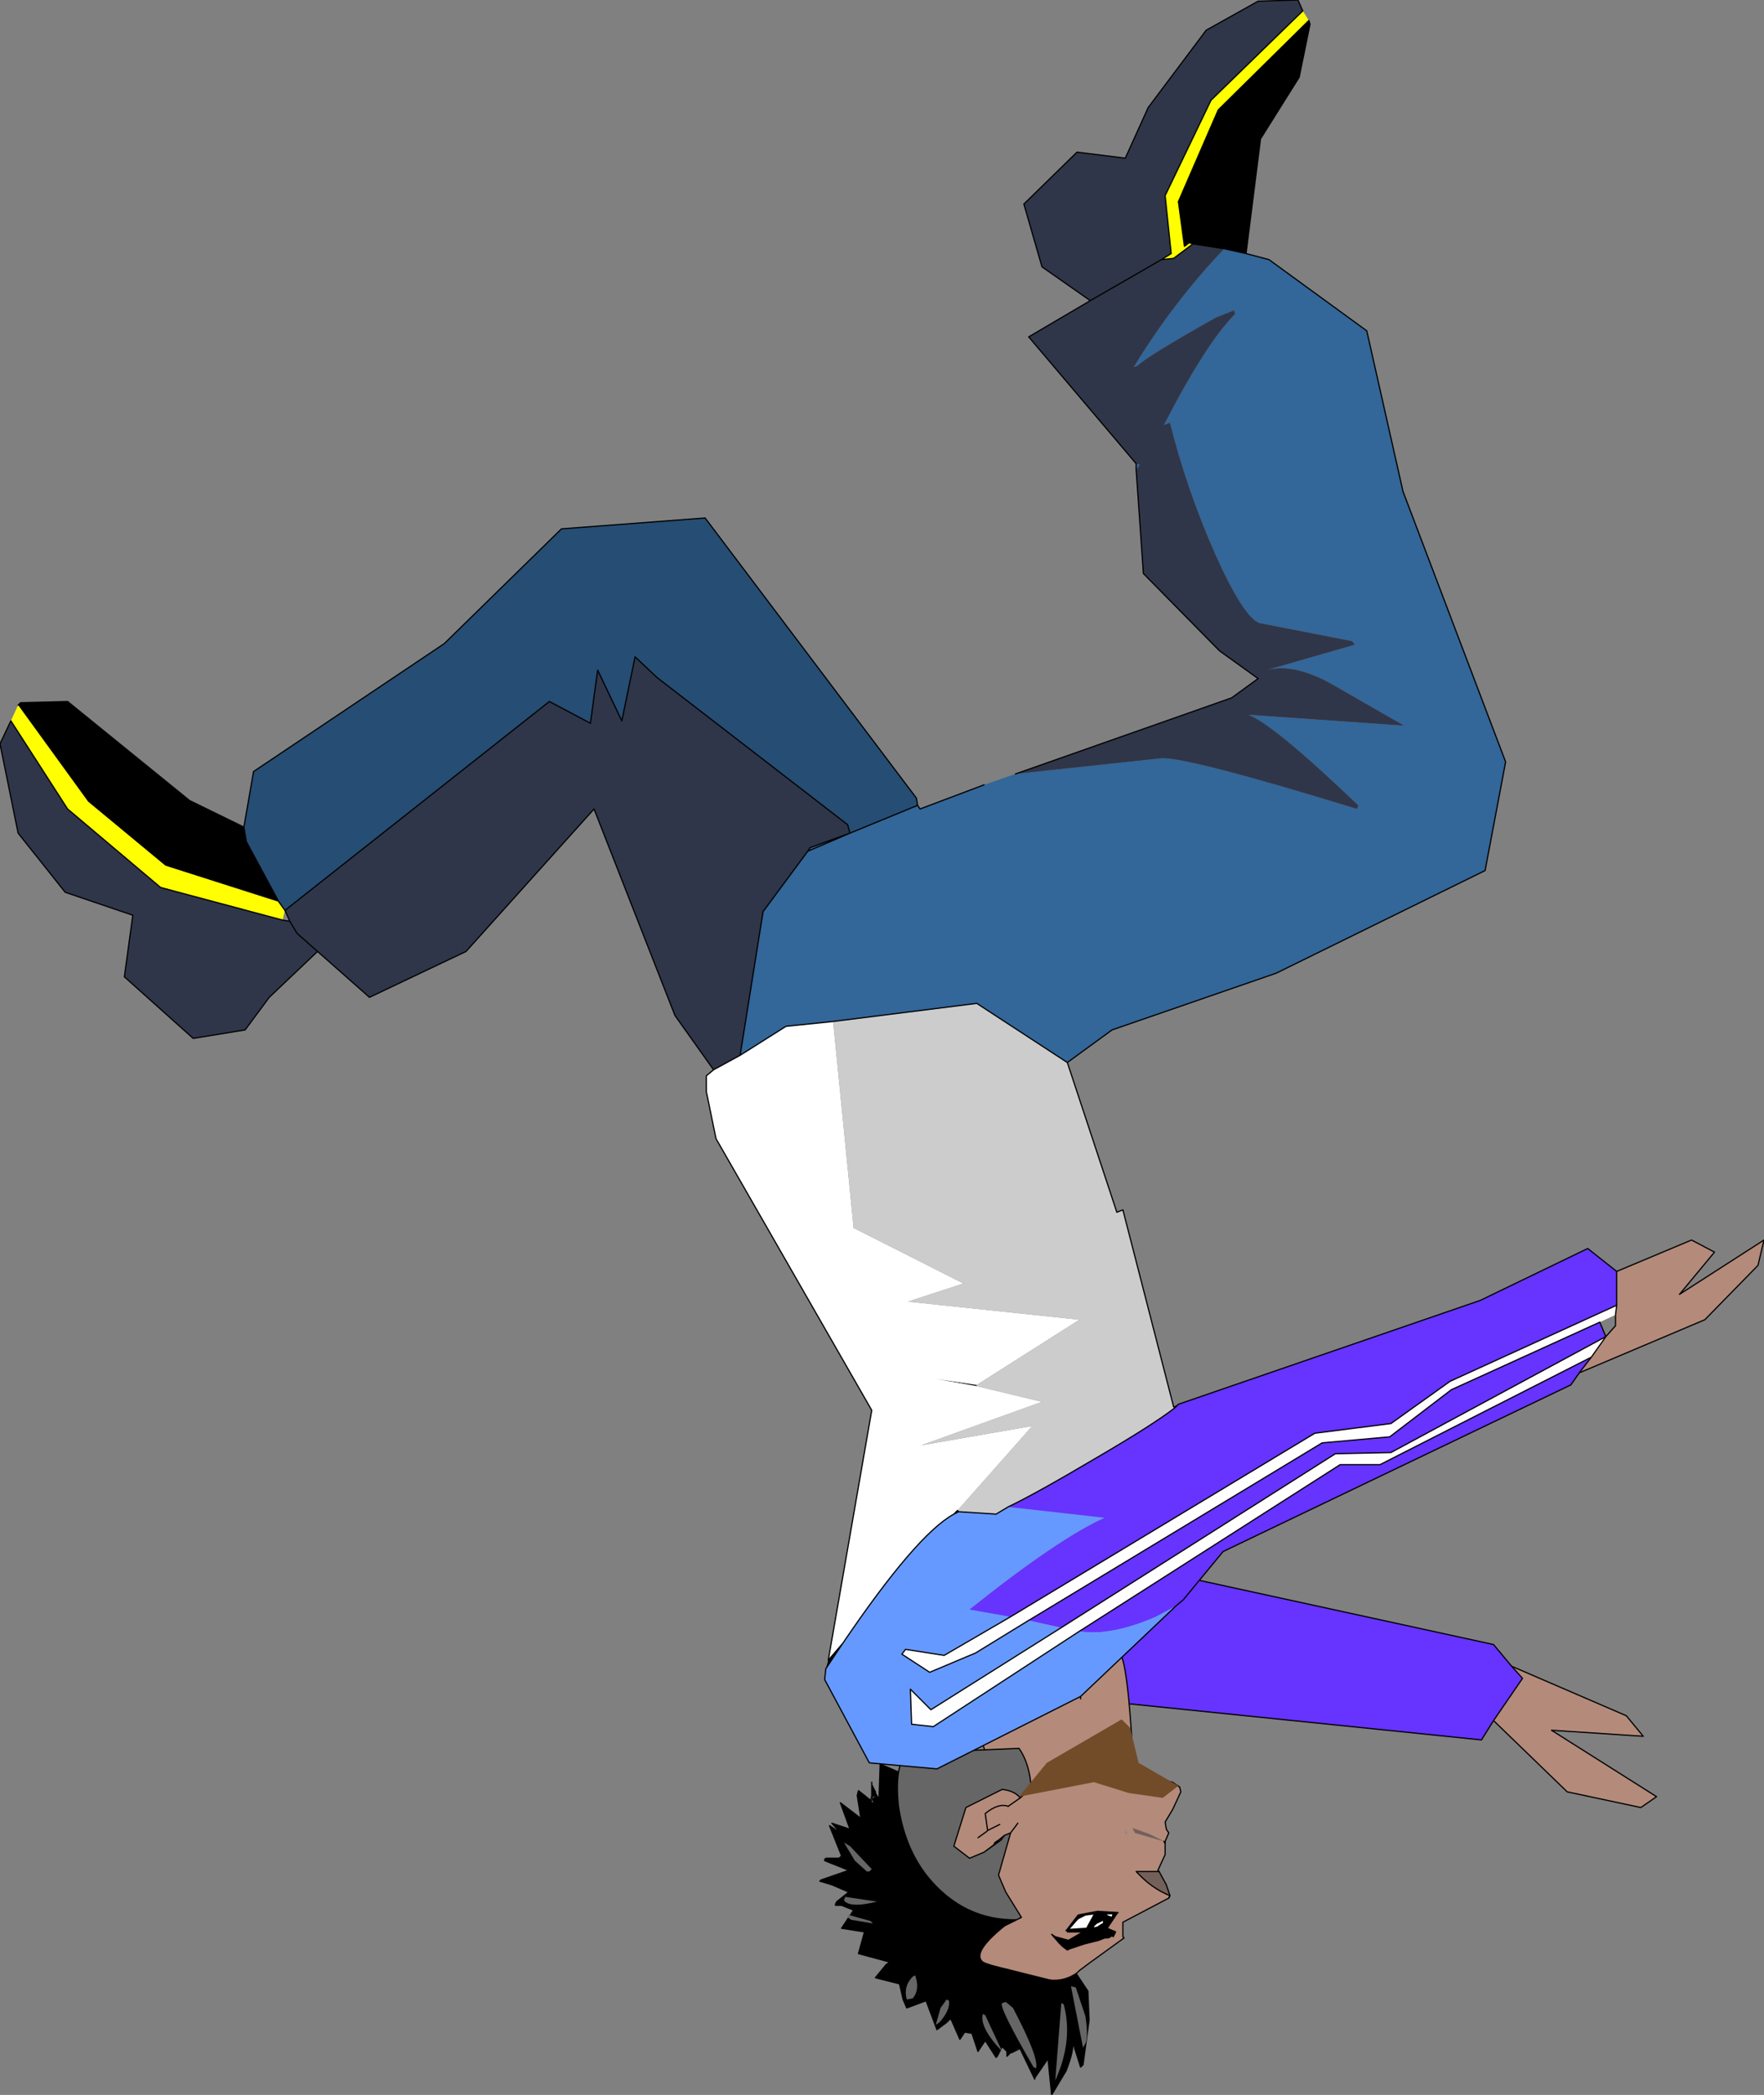 <?xml version="1.0" encoding="UTF-8" standalone="no"?>
<svg xmlns:xlink="http://www.w3.org/1999/xlink" height="86.75px" width="73.05px" xmlns="http://www.w3.org/2000/svg">
  <rect width="100%" height="100%" fill="#808080" stroke="none"/>
  <g transform="matrix(1.0, 0.0, 0.0, 1.0, 84.0, 205.9)">
    <path d="M-21.4 -136.9 L-16.65 -134.85 -15.95 -134.0 -19.75 -134.25 -15.4 -131.5 -16.05 -131.05 -19.1 -131.7 -22.15 -134.65 -20.95 -136.4 -21.4 -136.9" fill="#b48a7a" fill-rule="evenodd" stroke="none"/>
    <path d="M-21.4 -136.9 L-20.95 -136.4 -22.15 -134.65 -22.65 -133.85 -39.25 -135.55 -39.25 -135.65 -35.0 -139.65 -34.3 -140.45 -22.15 -137.8 -21.4 -136.9" fill="#6633ff" fill-rule="evenodd" stroke="none"/>
    <path d="M-22.15 -134.65 L-19.1 -131.7 -16.05 -131.05 -15.4 -131.5 -19.75 -134.25 -15.95 -134.0 -16.65 -134.85 -21.4 -136.9 -20.95 -136.4 -22.15 -134.65 -22.65 -133.85 -39.25 -135.55 M-34.3 -140.45 L-22.15 -137.8 -21.4 -136.9" fill="none" stroke="#000000" stroke-linecap="round" stroke-linejoin="round" stroke-width="0.05"/>
    <path d="M-37.9 -137.15 Q-37.4 -138.6 -37.1 -133.4 L-38.35 -132.5 Q-39.0 -131.8 -40.2 -131.35 -41.45 -130.85 -41.75 -131.1 -42.9 -131.9 -43.45 -134.25 -43.95 -136.75 -43.0 -138.05 -41.1 -140.65 -39.05 -139.15 -38.55 -138.75 -37.9 -137.15" fill="#b48a7a" fill-rule="evenodd" stroke="none"/>
    <path d="M-37.9 -137.15 Q-38.55 -138.75 -39.05 -139.15 -41.1 -140.65 -43.0 -138.05 -43.95 -136.75 -43.45 -134.25 -42.9 -131.9 -41.75 -131.1 -41.45 -130.85 -40.2 -131.35 -39.0 -131.8 -38.35 -132.5 L-37.1 -133.4 Q-37.4 -138.6 -37.9 -137.15 Z" fill="none" stroke="#000000" stroke-linecap="round" stroke-linejoin="round" stroke-width="0.05"/>
    <path d="M-41.75 -121.05 L-41.15 -119.8 -41.15 -119.85 -40.6 -120.65 -40.45 -119.15 -39.85 -120.15 Q-39.5 -121.05 -39.6 -121.35 L-39.55 -121.25 -39.25 -120.3 -39.15 -120.4 -38.9 -122.25 -38.95 -123.45 -39.45 -124.2 -39.5 -124.15 -39.6 -124.4 -40.75 -126.15 Q-42.0 -127.7 -43.5 -128.75 L-44.95 -129.65 Q-45.8 -130.7 -45.85 -133.2 -46.65 -133.7 -47.2 -133.6 L-46.4 -132.35 -47.55 -132.85 -47.6 -131.35 -47.6 -131.4 -47.75 -131.65 -47.75 -131.7 -47.9 -132.0 -47.9 -131.5 -47.75 -131.55 -47.75 -131.5 -47.85 -131.4 -47.8 -131.2 -47.95 -131.3 -48.0 -131.15 -47.95 -131.35 -48.45 -131.75 -48.5 -131.55 -48.35 -130.6 -49.2 -131.25 -48.8 -130.15 -49.55 -130.4 -49.2 -130.0 -49.65 -130.3 -49.15 -129.05 -49.1 -129.0 -49.25 -128.95 -49.8 -128.95 -49.85 -128.85 -48.85 -128.45 -50.0 -128.05 -50.05 -128.0 -49.55 -127.85 -48.85 -127.55 -49.35 -127.15 -49.4 -127.05 -49.4 -127.0 -49.15 -127.0 -48.65 -126.8 -49.15 -126.05 -48.2 -125.9 -48.45 -125.0 -47.15 -124.65 -47.3 -124.55 -47.75 -124.0 -46.95 -123.8 -46.75 -123.75 -46.6 -123.1 -46.45 -122.75 -45.65 -123.05 -45.2 -121.85 -44.8 -122.15 -44.65 -122.3 -44.6 -122.25 -44.25 -121.45 -44.05 -121.75 -43.75 -121.7 -43.5 -120.95 -43.2 -121.4 -42.75 -120.7 -42.7 -120.75 -42.5 -121.15 -42.3 -120.95 -42.3 -120.75 -42.15 -120.9 -42.1 -120.9 -41.85 -121.1 -41.75 -121.05 -42.6 -122.55 -41.75 -121.05 M-39.55 -123.0 Q-39.45 -123.35 -39.5 -124.15 -39.45 -123.35 -39.55 -123.0 M-43.9 -127.55 L-42.6 -127.05 -43.1 -126.45 -43.5 -125.55 -42.95 -124.55 -39.5 -124.15 -42.95 -124.55 -43.5 -125.55 -43.1 -126.45 -42.6 -127.05 -43.9 -127.55 -44.3 -127.7 -45.6 -128.75 -46.2 -129.65 -45.6 -128.75 -44.3 -127.7 -43.9 -127.55 M-47.15 -124.65 L-46.95 -124.6 -47.05 -124.65 -47.15 -124.65 M-48.2 -125.9 L-48.25 -125.95 -47.9 -125.85 -48.2 -125.9 M-44.9 -126.4 L-44.3 -127.7 -44.9 -126.4 M-48.6 -127.45 L-48.65 -127.5 -48.85 -127.55 -48.65 -127.5 -48.6 -127.45 -48.55 -127.4 -48.55 -127.35 -48.6 -127.45 M-46.95 -130.4 L-47.4 -131.05 -47.6 -131.35 -47.4 -131.05 -46.95 -130.4 M-47.6 -131.4 L-47.75 -131.55 -47.6 -131.4 M-48.8 -129.6 L-49.2 -130.0 -48.8 -129.6" fill="#000000" fill-rule="evenodd" stroke="none"/>
    <path d="M-39.45 -124.2 L-39.5 -124.15 -42.95 -124.55 -43.5 -125.55 -43.1 -126.45 -42.6 -127.05 -43.9 -127.55 M-47.75 -131.7 L-47.9 -132.0 -47.9 -132.1 -47.9 -132.0 -47.9 -131.5 -47.85 -131.4 -47.8 -131.2 -47.95 -131.3 -47.85 -131.4 -47.75 -131.5 -47.75 -131.55 M-47.95 -131.35 L-48.45 -131.75 -48.5 -131.55 -48.35 -130.6 -49.2 -131.25 -48.8 -130.15 -49.55 -130.4 -49.2 -130.0 -49.65 -130.3 -49.15 -129.05 -49.25 -128.95 M-48.65 -126.8 L-49.15 -126.05 -48.2 -125.9 -48.45 -125.0 -47.15 -124.65 -47.3 -124.55 -47.75 -124.0 -46.95 -123.8 -46.75 -123.75 -46.6 -123.1 -46.45 -122.75 -45.65 -123.05 -45.2 -121.85 -44.8 -122.15 -44.65 -122.3 -44.6 -122.25 -44.25 -121.45 -44.05 -121.75 -43.75 -121.7 -43.5 -120.95 -43.2 -121.4 -42.75 -120.7 -42.7 -120.75 -42.5 -121.15 -42.3 -120.95 -42.3 -120.75 -42.15 -120.9 -42.1 -120.9 -41.8 -121.05 -41.85 -121.1 -42.1 -120.9 M-47.15 -124.65 L-46.95 -124.6 -47.05 -124.65 -47.15 -124.65 M-48.2 -125.9 L-48.25 -125.95 -47.9 -125.85 -48.2 -125.9 M-49.1 -129.0 L-49.15 -129.05 M-47.95 -131.35 L-47.95 -131.3 -48.0 -131.15 M-49.2 -130.0 L-48.8 -129.6" fill="none" stroke="#000000" stroke-linecap="round" stroke-linejoin="round" stroke-width="0.05"/>
    <path d="M-41.75 -121.05 L-41.15 -119.8 -41.15 -119.85 -40.6 -120.65 -40.45 -119.15 -39.85 -120.15 Q-39.5 -121.05 -39.6 -121.35 L-39.55 -121.25 -39.25 -120.3 -39.15 -120.4 -38.9 -122.25 -38.95 -123.45 -39.45 -124.2 M-39.5 -124.15 L-39.6 -124.4 -40.75 -126.15 Q-42.0 -127.7 -43.5 -128.75 L-44.95 -129.65 Q-45.8 -130.7 -45.85 -133.2 -46.65 -133.7 -47.2 -133.6 L-46.4 -132.35 -47.55 -132.85 -47.6 -131.35 -47.6 -131.4 -47.75 -131.65 -47.75 -131.7 M-47.9 -131.5 L-47.95 -131.35 -48.0 -131.15 M-49.25 -128.95 L-49.8 -128.95 -49.85 -128.9 -49.85 -128.85 -48.85 -128.45 -50.0 -128.05 -50.05 -128.0 -49.55 -127.85 -48.85 -127.55 -49.35 -127.15 -49.4 -127.05 -49.4 -127.0 -49.15 -127.0 -48.65 -126.8 M-41.75 -121.05 L-42.6 -122.55 M-39.5 -124.15 Q-39.45 -123.35 -39.55 -123.0 M-43.9 -127.55 L-44.3 -127.7 -45.6 -128.75 -46.2 -129.65 M-44.3 -127.7 L-44.9 -126.4 M-49.25 -128.95 L-49.1 -129.0 M-48.85 -127.55 L-48.65 -127.5 -48.6 -127.45 -48.55 -127.35 -48.55 -127.4 -48.6 -127.45 M-47.9 -131.5 L-47.75 -131.55 -47.6 -131.4 M-47.6 -131.35 L-47.4 -131.05 -46.95 -130.4" fill="none" stroke="#000000" stroke-linecap="round" stroke-linejoin="round" stroke-width="0.05"/>
    <path d="M-39.95 -122.9 L-40.05 -122.95 -40.3 -119.75 Q-39.55 -121.4 -39.95 -122.9" fill="#666666" fill-rule="evenodd" stroke="none"/>
    <path d="M-39.1 -121.2 Q-38.9 -121.4 -39.05 -122.4 L-39.45 -123.6 -39.65 -123.65 -39.15 -121.1 -39.1 -121.2" fill="#666666" fill-rule="evenodd" stroke="none"/>
    <path d="M-41.1 -120.25 Q-40.95 -120.65 -42.05 -122.75 L-42.35 -123.0 -42.5 -122.95 Q-42.65 -122.8 -41.2 -120.3 L-41.1 -120.25" fill="#666666" fill-rule="evenodd" stroke="none"/>
    <path d="M-48.0 -128.4 L-47.9 -128.5 -48.8 -129.45 -49.05 -129.6 -48.6 -128.85 -48.1 -128.4 -48.0 -128.4" fill="#666666" fill-rule="evenodd" stroke="none"/>
    <path d="M-47.7 -127.15 L-47.65 -127.15 -49.0 -127.35 -49.05 -127.2 -49.0 -127.15 Q-48.7 -126.9 -47.7 -127.15" fill="#666666" fill-rule="evenodd" stroke="none"/>
    <path d="M-47.85 -126.25 L-47.8 -126.2 -47.95 -126.35 -48.85 -126.6 -48.9 -126.5 -48.75 -126.4 -47.85 -126.25" fill="#666666" fill-rule="evenodd" stroke="none"/>
    <path d="M-46.2 -123.15 Q-45.9 -123.5 -46.1 -124.1 L-46.2 -124.05 Q-46.6 -123.65 -46.45 -123.1 L-46.2 -123.15" fill="#666666" fill-rule="evenodd" stroke="none"/>
    <path d="M-45.1 -122.15 Q-44.65 -122.65 -44.7 -123.05 L-44.8 -123.1 -45.05 -122.75 -45.25 -122.05 -45.1 -122.15" fill="#666666" fill-rule="evenodd" stroke="none"/>
    <path d="M-43.2 -122.45 L-43.3 -122.5 Q-43.45 -121.95 -42.5 -120.95 L-43.2 -122.45" fill="#666666" fill-rule="evenodd" stroke="none"/>
    <path d="M-46.5 -133.3 Q-46.95 -132.65 -46.8 -131.15 -46.55 -129.4 -45.6 -128.2 -44.1 -126.35 -41.85 -126.4 -40.8 -127.2 -40.75 -129.25 -40.7 -130.8 -41.15 -131.65 L-41.3 -131.85 Q-41.35 -132.85 -41.8 -133.5 L-46.5 -133.3" fill="#666666" fill-rule="evenodd" stroke="none"/>
    <path d="M-46.5 -133.3 L-41.8 -133.5 Q-41.35 -132.85 -41.3 -131.85 L-41.15 -131.65 Q-40.7 -130.8 -40.75 -129.25 -40.8 -127.2 -41.85 -126.4 -44.1 -126.35 -45.6 -128.2 -46.55 -129.4 -46.8 -131.15 -46.95 -132.65 -46.5 -133.3 Z" fill="none" stroke="#000000" stroke-linecap="round" stroke-linejoin="round" stroke-width="0.05"/>
    <path d="M-40.5 -123.9 Q-39.9 -123.85 -39.4 -124.2 L-39.3 -124.3 -38.9 -124.6 -37.45 -125.65 -37.5 -125.7 -37.5 -126.3 -35.6 -127.3 -35.55 -127.4 Q-36.3 -127.7 -36.9 -128.35 L-36.85 -128.4 -36.0 -128.4 -36.05 -128.45 -35.75 -129.1 -35.75 -129.55 -35.75 -129.65 -35.6 -130.0 -35.7 -130.15 -35.75 -130.45 -35.45 -130.95 -35.4 -131.05 -35.1 -131.7 -35.15 -131.9 -35.45 -132.1 -36.8 -132.4 -40.15 -132.75 -40.3 -132.7 -40.65 -132.4 -41.75 -131.45 Q-42.0 -131.75 -42.5 -131.8 L-44.0 -131.05 -44.5 -129.45 -43.85 -128.95 -43.25 -129.2 -42.85 -129.5 -42.8 -129.6 -42.65 -129.7 -42.4 -129.9 -42.15 -130.0 -42.65 -128.25 -42.35 -127.55 -41.7 -126.5 -42.4 -126.15 Q-43.7 -125.1 -43.35 -124.7 -43.3 -124.6 -42.7 -124.45 L-42.3 -124.35 -40.5 -123.9 M-36.9 -128.35 L-36.95 -128.4 -36.85 -128.4 -36.95 -128.4 -36.9 -128.35 M-35.8 -129.65 L-37.0 -130.0 -37.1 -130.2 -36.4 -129.95 -35.8 -129.65 -35.75 -129.55 -35.8 -129.65 M-43.1 -130.1 L-43.2 -130.8 Q-42.65 -131.25 -42.25 -131.1 -42.65 -131.25 -43.2 -130.8 L-43.1 -130.1 -42.6 -130.35 -43.1 -130.1 -43.15 -130.05 -43.1 -130.1 M-43.5 -129.8 L-43.15 -130.05 -43.5 -129.8 M-42.25 -131.1 L-41.75 -131.45 -42.25 -131.1 M-41.85 -130.4 L-42.15 -130.0 -41.85 -130.4 M-37.4 -130.1 L-37.3 -129.95 -37.4 -130.0 -37.4 -130.1" fill="#b48a7a" fill-rule="evenodd" stroke="none"/>
    <path d="M-35.55 -127.4 L-35.7 -127.85 -36.0 -128.4 -36.85 -128.4 -36.9 -128.35 Q-36.3 -127.7 -35.55 -127.4 M-35.8 -129.65 L-36.4 -129.95 -37.1 -130.2 -37.0 -130.0 -35.8 -129.65" fill="#736059" fill-rule="evenodd" stroke="none"/>
    <path d="M-42.3 -124.35 L-41.3 -124.0 -40.5 -123.9 Q-39.9 -123.85 -39.4 -124.2 L-39.3 -124.3 -38.9 -124.6 -37.45 -125.65 -37.5 -125.7 -37.5 -126.3 -35.6 -127.3 -35.55 -127.4 -35.7 -127.85 -36.0 -128.4 -36.05 -128.45 -35.75 -129.1 -35.75 -129.55 -35.75 -129.65 -35.6 -130.0 -35.7 -130.15 -35.75 -130.45 -35.45 -130.95 -35.4 -131.05 -35.1 -131.7 -35.15 -131.9 -35.45 -132.1 -36.8 -132.4 -40.15 -132.75 -40.3 -132.7 -40.65 -132.4 -41.75 -131.45 -42.25 -131.1 M-42.7 -124.45 L-42.3 -124.35 M-35.8 -129.65 L-35.75 -129.55" fill="none" stroke="#000000" stroke-linecap="round" stroke-linejoin="round" stroke-width="0.05"/>
    <path d="M-41.75 -131.45 Q-42.0 -131.75 -42.5 -131.8 L-44.0 -131.05 -44.5 -129.45 -43.85 -128.95 -43.25 -129.2 -42.55 -129.7 -42.4 -129.9 -42.15 -130.0 -42.65 -128.25 -42.35 -127.55 -41.7 -126.5 -42.4 -126.15 Q-43.7 -125.1 -43.35 -124.7 -43.3 -124.6 -42.7 -124.45 M-42.3 -124.35 L-40.5 -123.9 M-36.85 -128.4 L-36.0 -128.4 M-36.85 -128.4 L-36.95 -128.4 -36.9 -128.35 Q-36.3 -127.7 -35.55 -127.4 L-35.6 -127.3 M-42.25 -131.1 Q-42.65 -131.25 -43.2 -130.8 L-43.1 -130.1 -43.15 -130.05 -43.5 -129.8 M-43.1 -130.1 L-42.6 -130.35 M-43.1 -130.1 L-43.15 -130.05 M-42.85 -129.5 L-42.8 -129.6 -42.65 -129.7 -42.85 -129.5 -43.25 -129.2 M-42.65 -129.7 L-42.4 -129.9 M-42.15 -130.0 L-41.85 -130.4" fill="none" stroke="#000000" stroke-linecap="round" stroke-linejoin="round" stroke-width="0.05"/>
    <path d="M-39.1 -125.9 L-39.8 -125.9 -39.75 -126.0 -39.85 -125.95 -39.35 -126.6 -38.55 -126.75 -37.7 -126.7 -37.75 -126.65 -38.15 -126.05 -37.8 -125.9 -37.85 -125.8 -37.9 -125.7 -37.95 -125.75 Q-38.05 -125.65 -38.15 -125.65 L-38.25 -125.65 -38.5 -125.55 -39.1 -125.4 -39.7 -125.2 -39.8 -125.15 -40.0 -125.3 -40.15 -125.45 -40.45 -125.8 -40.3 -125.7 -39.75 -125.55 -39.15 -125.9 -39.1 -125.9 -38.95 -125.9 -39.0 -126.05 -38.95 -125.9 -39.1 -125.9 M-39.75 -126.0 L-39.0 -126.05 -38.7 -126.6 -38.65 -126.65 -39.05 -126.6 -39.35 -126.45 -39.4 -126.4 -39.75 -126.0 M-38.25 -126.65 L-38.4 -126.6 -38.5 -126.6 -38.65 -126.65 -38.5 -126.6 -38.4 -126.6 -38.25 -126.65 -38.1 -126.55 -37.95 -126.5 -37.9 -126.65 -38.0 -126.65 -38.25 -126.65 M-37.95 -126.45 L-37.95 -126.5 -37.95 -126.45 -38.0 -126.45 -37.95 -126.45 M-37.75 -126.65 L-38.0 -126.45 -37.75 -126.65 M-38.35 -126.05 L-38.75 -126.0 -38.95 -125.95 -38.95 -125.9 -38.95 -125.95 -38.75 -126.0 -38.35 -126.05 -38.25 -126.1 -38.25 -126.05 -38.15 -126.05 -38.25 -126.05 -38.25 -126.1 -38.2 -126.1 -38.15 -126.1 -38.15 -126.05 -38.15 -126.1 -38.2 -126.1 -38.25 -126.1 -38.05 -126.3 -38.15 -126.25 -38.35 -126.05 M-38.7 -126.1 L-39.0 -126.05 -38.7 -126.1 M-38.0 -126.4 L-38.15 -126.25 -38.0 -126.4 -38.05 -126.35 -38.0 -126.45 -38.0 -126.4 M-38.35 -126.0 L-38.25 -126.05 -38.35 -126.0 M-38.05 -126.35 L-38.05 -126.3 -38.05 -126.35 -38.05 -126.3 -38.05 -126.35" fill="#000000" fill-rule="evenodd" stroke="none"/>
    <path d="M-39.0 -126.05 L-39.75 -126.0 -39.4 -126.4 -39.35 -126.45 -39.05 -126.6 -38.65 -126.65 -38.7 -126.6 -39.0 -126.05 M-38.25 -126.65 L-38.0 -126.65 -37.9 -126.65 -37.95 -126.5 -38.1 -126.55 -38.25 -126.65" fill="#ffffff" fill-rule="evenodd" stroke="none"/>
    <path d="M-39.8 -125.9 L-39.1 -125.9 -38.95 -125.9 -39.0 -126.05 -39.75 -126.0 -39.8 -125.9 M-39.75 -126.0 L-39.85 -125.95 M-38.15 -126.05 L-37.8 -125.9 -37.85 -125.8 -37.9 -125.7 -37.95 -125.75 Q-38.05 -125.65 -38.15 -125.65 L-38.25 -125.65 -38.5 -125.55 -39.1 -125.4 -39.7 -125.2 -39.8 -125.15 -40.0 -125.3 -40.15 -125.45 -40.45 -125.8 -40.3 -125.7 -39.75 -125.55 -39.15 -125.9 -39.1 -125.9 M-39.75 -126.0 L-39.4 -126.4 -39.35 -126.45 -39.05 -126.6 -38.65 -126.65 -38.5 -126.6 -38.4 -126.6 -38.25 -126.65 -38.0 -126.65 -37.9 -126.65 -37.95 -126.5 -37.95 -126.45 -38.0 -126.45 -38.0 -126.4 -38.05 -126.35 -38.05 -126.3 -38.15 -126.25 -38.35 -126.05 -38.75 -126.0 -38.95 -125.95 -38.95 -125.9 M-38.65 -126.65 L-38.7 -126.6 -39.0 -126.05 -38.7 -126.1 M-38.15 -126.05 L-38.15 -126.1 -38.2 -126.1 -38.25 -126.1 -38.35 -126.05 M-38.25 -126.65 L-38.1 -126.55 -37.95 -126.5" fill="none" stroke="#000000" stroke-linecap="round" stroke-linejoin="round" stroke-width="0.05"/>
    <path d="M-39.85 -125.95 L-39.35 -126.6 -38.55 -126.75 -37.7 -126.7 -37.75 -126.65 -38.15 -126.05 -38.25 -126.05 -38.35 -126.0 M-38.0 -126.45 L-37.75 -126.65 -37.7 -126.7 M-38.15 -126.25 L-38.0 -126.4 -38.0 -126.45 -38.05 -126.35 -38.05 -126.3 -38.25 -126.1 -38.25 -126.05" fill="none" stroke="#000000" stroke-linecap="round" stroke-linejoin="round" stroke-width="0.05"/>
    <path d="M-38.7 -126.15 L-38.6 -126.25 -38.3 -126.4 -38.3 -126.25 -38.4 -126.2 -38.55 -126.1 -38.75 -126.05 -38.7 -126.15" fill="#ffffff" fill-rule="evenodd" stroke="none"/>
    <path d="M-38.7 -126.15 L-38.6 -126.25 -38.3 -126.4 -38.3 -126.25 -38.4 -126.2 -38.55 -126.1 -38.75 -126.05 -38.7 -126.15 Z" fill="none" stroke="#000000" stroke-linecap="round" stroke-linejoin="round" stroke-width="0.05"/>
    <path d="M-40.65 -132.9 L-41.8 -131.5 -38.7 -132.1 -37.25 -131.65 -35.85 -131.45 -35.2 -131.95 -36.85 -132.9 -37.2 -134.35 -37.55 -134.7 -40.65 -132.9" fill="#724b29" fill-rule="evenodd" stroke="none"/>
    <path d="M-49.8 -136.8 L-49.7 -137.15 -49.1 -137.85 -49.8 -136.8 M-83.25 -176.7 L-83.15 -176.8 -81.2 -176.85 -76.15 -172.75 -73.9 -171.65 -73.8 -171.05 -72.45 -168.55 -77.15 -170.05 -80.35 -172.7 -83.25 -176.7 M-29.8 -205.05 L-29.75 -204.9 -30.2 -202.7 -31.8 -200.15 -32.4 -195.4 -33.3 -195.6 -34.6 -195.8 -34.75 -195.85 -34.95 -195.7 -35.2 -197.55 -33.55 -201.35 -29.8 -205.05 M-35.4 -147.65 L-35.2 -147.75 -35.35 -147.6 -35.4 -147.65 M-43.55 -148.55 L-43.55 -148.5 -45.25 -148.8 -43.55 -148.55 M-44.35 -143.35 L-44.3 -143.3 -44.5 -143.2 -44.35 -143.35" fill="#000000" fill-rule="evenodd" stroke="none"/>
    <path d="M-17.05 -151.85 L-17.1 -151.45 -17.75 -151.15 -23.9 -148.35 -26.45 -146.4 -29.25 -146.15 -41.4 -138.8 -43.6 -137.45 -45.5 -136.65 -46.65 -137.4 -46.5 -137.6 -44.9 -137.35 -42.15 -138.95 -29.55 -146.55 -26.4 -146.95 -23.95 -148.7 -17.05 -151.85 M-17.5 -150.55 L-18.1 -149.7 -26.85 -145.25 -28.5 -145.25 -39.3 -138.35 -45.35 -134.4 -46.25 -134.5 -46.3 -135.95 -45.45 -135.1 -40.05 -138.5 -28.7 -145.7 -26.4 -145.75 -17.5 -150.55 M-49.7 -137.15 L-47.9 -147.5 -54.35 -158.75 -54.75 -160.7 -54.75 -161.35 -54.45 -161.6 -53.35 -162.2 -51.45 -163.4 -49.5 -163.6 -48.65 -155.05 -44.1 -152.75 -46.4 -152.0 -39.3 -151.25 -43.55 -148.55 -45.25 -148.8 -43.55 -148.5 -40.85 -147.85 -45.85 -146.05 -41.25 -146.85 -44.35 -143.35 -44.5 -143.2 Q-46.05 -142.35 -49.1 -137.85 L-49.7 -137.15" fill="#ffffff" fill-rule="evenodd" stroke="none"/>
    <path d="M-39.25 -135.65 L-39.25 -135.55 -39.25 -135.65" fill="#484848" fill-rule="evenodd" stroke="none"/>
    <path d="M-46.0 -172.55 L-45.9 -172.4 -43.25 -173.4 -41.95 -173.85 -35.9 -174.5 Q-34.8 -174.55 -27.8 -172.4 L-27.75 -172.55 Q-31.25 -175.9 -32.3 -176.3 L-25.85 -175.85 -28.9 -177.6 Q-30.45 -178.45 -31.55 -178.15 L-27.9 -179.2 -28.0 -179.35 -31.85 -180.1 Q-32.5 -180.35 -33.65 -182.9 -34.85 -185.6 -35.55 -188.4 L-35.8 -188.3 Q-34.05 -191.7 -32.85 -192.9 L-32.9 -193.05 -33.65 -192.75 Q-36.5 -191.15 -36.9 -190.75 L-37.05 -190.7 Q-35.4 -193.4 -33.3 -195.6 L-32.4 -195.4 -31.45 -195.15 -27.4 -192.2 -25.9 -185.55 -21.65 -174.35 -22.5 -169.85 -31.15 -165.6 -37.95 -163.25 -39.8 -161.9 -43.55 -164.35 -49.5 -163.6 -51.45 -163.4 -53.35 -162.2 -52.4 -168.15 -50.55 -170.65 -48.8 -171.4 -50.55 -170.65 -50.45 -170.8 -48.8 -171.4 -46.0 -172.55 M-36.95 -186.45 L-36.95 -186.7 -36.8 -186.65 -36.95 -186.45" fill="#336699" fill-rule="evenodd" stroke="none"/>
    <path d="M-54.45 -161.6 L-56.05 -163.85 -59.4 -172.4 -64.7 -166.5 -68.7 -164.6 -70.85 -166.5 -72.85 -164.6 -73.85 -163.25 -76.0 -162.9 -78.85 -165.45 -78.5 -168.0 -81.3 -168.95 -83.25 -171.4 -84.0 -175.1 -83.55 -176.05 -81.2 -172.4 -77.35 -169.15 -72.3 -167.8 -72.0 -167.75 -72.2 -168.2 -61.25 -176.85 -59.55 -175.95 -59.25 -178.15 -58.25 -176.05 -57.7 -178.7 -56.8 -177.85 -48.9 -171.75 -48.8 -171.4 -50.45 -170.8 -50.55 -170.65 -52.4 -168.15 -53.35 -162.2 -54.45 -161.6 M-41.95 -173.85 L-33.0 -177.0 -31.9 -177.8 -33.5 -178.95 -36.65 -182.15 -36.95 -186.45 -36.8 -186.65 -36.95 -186.7 -41.4 -191.95 -38.85 -193.45 -40.85 -194.85 -41.6 -197.45 -39.4 -199.6 -37.4 -199.35 -36.45 -201.45 -34.05 -204.65 -31.9 -205.85 -30.25 -205.9 -30.05 -205.45 -33.85 -201.75 -35.75 -197.8 -35.5 -195.4 -35.9 -195.15 -35.4 -195.2 -34.6 -195.8 -33.3 -195.6 Q-35.4 -193.4 -37.05 -190.7 L-36.9 -190.75 Q-36.5 -191.15 -33.65 -192.75 L-32.9 -193.05 -32.85 -192.9 Q-34.05 -191.7 -35.8 -188.3 L-35.55 -188.4 Q-34.85 -185.6 -33.65 -182.9 -32.5 -180.35 -31.85 -180.1 L-28.0 -179.35 -27.9 -179.2 -31.55 -178.15 Q-30.45 -178.45 -28.9 -177.6 L-25.85 -175.85 -32.3 -176.3 Q-31.25 -175.9 -27.75 -172.55 L-27.8 -172.4 Q-34.8 -174.55 -35.9 -174.5 L-41.95 -173.85 M-38.85 -193.45 L-35.9 -195.15 -38.85 -193.45 M-70.85 -166.5 L-71.7 -167.25 -72.0 -167.75 -71.7 -167.25 -70.85 -166.5" fill="#2f3649" fill-rule="evenodd" stroke="none"/>
    <path d="M-83.55 -176.05 L-83.25 -176.7 -80.35 -172.7 -77.15 -170.05 -72.45 -168.55 -72.2 -168.2 -72.3 -167.8 -77.35 -169.15 -81.2 -172.4 -83.55 -176.05 M-30.05 -205.45 L-29.8 -205.05 -33.55 -201.35 -35.2 -197.55 -34.95 -195.7 -34.75 -195.85 -34.6 -195.8 -35.4 -195.2 -35.9 -195.15 -35.5 -195.4 -35.75 -197.8 -33.85 -201.75 -30.05 -205.45" fill="#ffff00" fill-rule="evenodd" stroke="none"/>
    <path d="M-39.8 -161.9 L-37.75 -155.7 -37.5 -155.8 -35.4 -147.65 -35.35 -147.6 Q-36.25 -146.9 -38.65 -145.5 -41.1 -144.05 -42.25 -143.5 L-42.75 -143.2 -44.3 -143.3 -44.35 -143.35 -41.25 -146.85 -45.85 -146.05 -40.85 -147.85 -43.55 -148.5 -43.55 -148.55 -39.3 -151.25 -46.4 -152.0 -44.1 -152.75 -48.65 -155.05 -49.5 -163.6 -43.55 -164.35 -39.8 -161.9" fill="#cccccc" fill-rule="evenodd" stroke="none"/>
    <path d="M-35.3 -139.4 L-39.25 -135.65 -45.2 -132.65 -48.0 -132.9 -49.85 -136.35 -49.8 -136.8 -49.1 -137.85 Q-46.05 -142.35 -44.5 -143.2 L-44.3 -143.3 -42.75 -143.2 -42.25 -143.5 -38.25 -143.05 Q-40.15 -142.2 -43.85 -139.25 L-42.15 -138.95 -44.9 -137.35 -46.5 -137.6 -46.65 -137.4 -45.5 -136.65 -43.6 -137.45 -41.4 -138.8 -40.05 -138.5 -45.45 -135.1 -46.3 -135.95 -46.25 -134.5 -45.35 -134.4 -39.3 -138.35 Q-38.0 -138.15 -36.15 -138.95 L-35.3 -139.4" fill="#6699ff" fill-rule="evenodd" stroke="none"/>
    <path d="M-17.05 -153.25 L-17.05 -151.85 -23.95 -148.7 -26.4 -146.95 -29.55 -146.55 -42.15 -138.95 -43.85 -139.25 Q-40.15 -142.2 -38.25 -143.05 L-42.25 -143.5 Q-41.1 -144.05 -38.65 -145.5 -36.25 -146.9 -35.35 -147.6 L-35.2 -147.75 -22.7 -152.05 -18.25 -154.2 -17.05 -153.25 M-18.1 -149.7 L-18.6 -149.05 -18.95 -148.55 -33.35 -141.65 -35.0 -139.65 -35.3 -139.4 -36.15 -138.95 Q-38.0 -138.15 -39.3 -138.35 L-28.5 -145.25 -26.85 -145.25 -18.1 -149.7 M-17.75 -151.15 L-17.5 -150.55 -26.4 -145.75 -28.7 -145.7 -40.05 -138.5 -41.4 -138.8 -29.25 -146.15 -26.45 -146.4 -23.9 -148.35 -17.75 -151.15" fill="#6633ff" fill-rule="evenodd" stroke="none"/>
    <path d="M-73.9 -171.65 L-73.5 -173.95 -65.6 -179.25 -60.75 -184.0 -54.8 -184.45 -46.05 -172.85 -46.0 -172.55 -48.8 -171.4 -48.9 -171.75 -56.8 -177.85 -57.7 -178.7 -58.25 -176.05 -59.25 -178.15 -59.55 -175.95 -61.25 -176.85 -72.2 -168.2 -72.45 -168.55 -73.8 -171.05 -73.9 -171.65" fill="#264d73" fill-rule="evenodd" stroke="none"/>
    <path d="M-17.05 -153.25 L-13.95 -154.55 -13.0 -154.05 -14.45 -152.3 -10.95 -154.55 -11.2 -153.5 -13.4 -151.25 -18.6 -149.05 -18.1 -149.7 -17.5 -150.55 -17.1 -151.0 -17.1 -151.45 -17.05 -151.85 -17.05 -153.25" fill="#b48a7a" fill-rule="evenodd" stroke="none"/>
    <path d="M-18.6 -149.05 L-13.4 -151.25 -11.2 -153.5 -10.95 -154.55 -14.45 -152.3 -13.0 -154.05 -13.95 -154.55 -17.05 -153.25 -17.05 -151.85 -17.1 -151.45 -17.1 -151.0 -17.5 -150.55 -18.1 -149.7 -18.6 -149.05 -18.95 -148.55 -33.35 -141.65 -35.0 -139.65 -35.3 -139.4 -39.25 -135.65 -39.25 -135.55 M-39.25 -135.65 L-45.2 -132.65 -48.0 -132.9 -49.85 -136.35 -49.8 -136.8 -49.1 -137.85 Q-46.05 -142.35 -44.5 -143.2 L-44.35 -143.35 -44.3 -143.3 -42.75 -143.2 -42.25 -143.5 Q-41.1 -144.05 -38.65 -145.5 -36.25 -146.9 -35.35 -147.6 L-35.4 -147.65 -37.5 -155.8 -37.75 -155.7 -39.8 -161.9 -37.95 -163.25 -31.15 -165.6 -22.5 -169.85 -21.65 -174.35 -25.9 -185.55 -27.4 -192.2 -31.45 -195.15 -32.4 -195.4 -31.8 -200.15 -30.2 -202.7 -29.75 -204.9 -29.8 -205.05 -33.55 -201.35 -35.2 -197.55 -34.95 -195.7 -34.75 -195.85 -34.6 -195.8 -33.3 -195.6 -32.4 -195.4 M-49.7 -137.15 L-47.9 -147.5 -54.35 -158.75 -54.75 -160.7 -54.75 -161.35 -54.45 -161.6 -56.05 -163.85 -59.4 -172.4 -64.7 -166.5 -68.7 -164.6 -70.85 -166.5 -72.85 -164.6 -73.85 -163.25 -76.0 -162.9 -78.85 -165.45 -78.5 -168.0 -81.3 -168.95 -83.25 -171.4 -84.0 -175.1 -83.55 -176.05 -81.2 -172.4 -77.35 -169.15 -72.3 -167.8 -72.0 -167.75 -71.7 -167.25 -70.85 -166.5 M-83.25 -176.7 L-83.15 -176.8 -81.2 -176.85 -76.15 -172.75 -73.9 -171.65 -73.5 -173.95 -65.6 -179.25 -60.75 -184.0 -54.8 -184.45 -46.05 -172.85 -46.0 -172.55 -45.9 -172.4 -43.25 -173.4 M-41.95 -173.85 L-33.0 -177.0 -31.9 -177.8 -33.5 -178.95 -36.65 -182.15 -36.95 -186.45 -36.95 -186.7 -41.4 -191.95 -38.85 -193.45 -40.85 -194.85 -41.6 -197.45 -39.4 -199.6 -37.4 -199.35 -36.45 -201.45 -34.05 -204.65 -31.9 -205.85 -30.25 -205.9 -30.05 -205.45 -33.85 -201.75 -35.75 -197.8 -35.5 -195.4 -35.9 -195.15 -38.85 -193.45 M-35.2 -147.75 L-22.7 -152.05 -18.25 -154.2 -17.05 -153.25 M-17.75 -151.15 L-17.5 -150.55 -26.4 -145.75 -28.7 -145.7 -40.05 -138.5 -45.45 -135.1 -46.3 -135.95 -46.25 -134.5 -45.35 -134.4 -39.3 -138.35 -28.5 -145.25 -26.85 -145.25 -18.1 -149.7 M-17.75 -151.15 L-23.9 -148.35 -26.45 -146.4 -29.25 -146.15 -41.4 -138.8 -43.6 -137.45 -45.5 -136.65 -46.65 -137.4 -46.5 -137.6 -44.9 -137.35 -42.15 -138.95 -29.55 -146.55 -26.4 -146.95 -23.95 -148.7 -17.05 -151.85 M-34.6 -195.8 L-35.4 -195.2 -35.9 -195.15 M-48.8 -171.4 L-50.55 -170.65 -52.4 -168.15 -53.35 -162.2 -51.45 -163.4 -49.5 -163.6 -43.55 -164.35 -39.8 -161.9 M-48.8 -171.4 L-46.0 -172.55 M-50.55 -170.65 L-50.45 -170.8 -48.8 -171.4 -48.9 -171.75 -56.8 -177.85 -57.7 -178.7 -58.25 -176.05 -59.25 -178.15 -59.55 -175.95 -61.25 -176.85 -72.2 -168.2 -72.0 -167.75 M-72.45 -168.55 L-72.2 -168.2 M-73.9 -171.65 L-73.8 -171.05 -72.45 -168.55 M-54.45 -161.6 L-53.35 -162.2 M-35.2 -147.75 L-35.35 -147.6 M-44.3 -143.3 L-44.5 -143.2 M-49.7 -137.15 L-49.1 -137.85" fill="none" stroke="#000000" stroke-linecap="round" stroke-linejoin="round" stroke-width="0.05"/>
  </g>
</svg>
